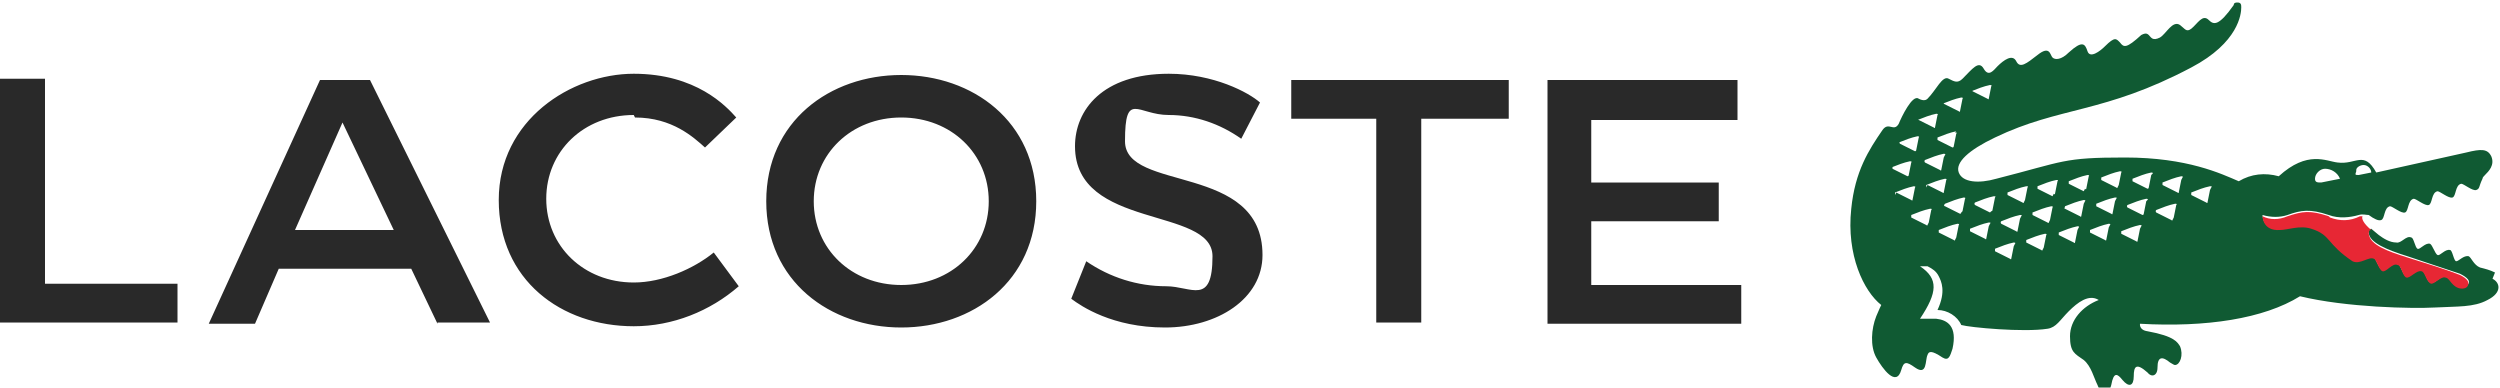 <?xml version="1.0" encoding="UTF-8"?>
<svg id="Layer_1" xmlns="http://www.w3.org/2000/svg" width="200" height="31" version="1.1" viewBox="0 0 200 31">
  <!-- Generator: Adobe Illustrator 29.3.0, SVG Export Plug-In . SVG Version: 2.1.0 Build 146)  -->
  <defs>
    <style>
      .st0 {
        fill: #e72734;
      }

      .st1 {
        fill: #105a33;
      }

      .st2 {
        fill: #292929;
      }
    </style>
  </defs>
  <path class="st2" d="M72.1,26.2c5.7,0,10.8-3.7,10.8-10.1s-5.1-10.1-10.8-10.1-10.8,3.7-10.8,10.1,5.1,10.1,10.8,10.1ZM35,25.8h4.2L29.6,6.4h-4l-8.9,19.5h3.7l1.9-4.4h10.6l2.1,4.4h0ZM139,6.4h-15.2v19.5h15.5v-3.1h-12v-5.1h10.2v-3.1h-10.2v-5h11.7v-3.1h0ZM85.7,23.9c.8.6,3.3,2.3,7.5,2.3s7.8-2.3,7.8-5.8c0-7.4-11-5-11-9.1s1-2.1,3.5-2.1c2.1,0,4.1.7,5.8,1.9l1.5-2.9c-.9-.8-3.7-2.3-7.3-2.3-5.3,0-7.5,2.9-7.5,5.8,0,6.7,11,4.8,11,8.8s-1.7,2.4-3.7,2.4c-2.3,0-4.5-.7-6.4-2l-1.2,3h0ZM50.8,9.4c3,0,4.7,1.6,5.6,2.4l2.5-2.4c-.8-.9-3.2-3.5-8.2-3.5s-10.8,3.7-10.8,10.1,5,10.1,10.8,10.1c3.1,0,6.1-1.2,8.4-3.2l-2-2.7c-1.6,1.3-4.1,2.4-6.4,2.4-4,0-7-2.9-7-6.7s3-6.7,7-6.7h0ZM72.1,22.8c-4,0-7-2.9-7-6.7s3-6.7,7-6.7,7,2.9,7,6.7-3,6.7-7,6.7h0ZM110.1,9.5v16.3h3.6V9.5h7v-3.1h-17.4v3.1h6.8,0ZM3.6,6.3H0v19.5h14.2v-3.1H3.6V6.3ZM27.4,9.8l4.1,8.6h-7.9l3.8-8.6Z"/>
  <path class="st1" d="M199.6,21.8c-.4-.2-.8-.3-1.2-.4-.5-.2-.7-.8-.9-.9-.4-.1-.8.4-1,.4s-.3-.9-.5-.9c-.4-.1-.8.5-1,.4s-.4-.8-.6-.9c-.4-.1-.8.5-1,.4s-.3-.9-.5-.9c-.4-.2-.8.5-1.2.4-.5,0-1-.3-1.4-.6l-.6-.5c0,0-.2,0-.2.3,0,.8,1.5,1.4,3.1,1.9l4.2,1.4c.6.3.9.6.6.9-.2.2-.6.3-1,0s-.5-.6-.8-.7c-.4,0-.8.6-1.1.5-.4,0-.4-.9-.8-1-.4-.1-.9.6-1.2.5s-.4-.9-.7-1c-.5-.1-.9.6-1.2.5s-.5-.9-.7-1c-.5-.2-1.1.5-1.7.2-2.1-1.4-1.7-2.1-3.3-2.6-.8-.2-1.9,0-2.5.1-1.4.1-1.4-1.1-1.4-1.1.7.2,1.4.2,2,0,1.1-.4,1.8-.5,3.3,0,.8.3,1.7.2,2.4,0,.3-.1.6,0,.8,0,.4.3.8.5,1,.4.3-.1.2-1,.7-1.1.2,0,.9.6,1.2.5s.2-1,.7-1.1c.2,0,.9.6,1.2.5s.2-1,.7-1.1c.2,0,.9.6,1.2.5s.2-1,.7-1.1c.2,0,.9.6,1.2.5s.2-.3.5-.9c0-.1.1-.2.2-.3.3-.3.8-.8.5-1.5-.3-.6-.8-.6-2-.3l-7.2,1.6c-1-1.8-1.6-.6-3.1-.8-.9-.1-2.4-1-4.7,1.1-1.1-.3-2.2-.2-3.2.4-1.4-.6-4.1-1.9-9.1-1.9s-4.8.3-10.3,1.7c-1.4.4-2.7.3-3-.5s.8-1.8,2.9-2.8c5.2-2.5,8.7-1.9,15.7-5.6,3.8-2,4-4.3,4-4.8,0-.2,0-.4-.3-.4-.1,0-.3,0-.3.2-1.2,1.7-1.6,1.6-2,1.2-.5-.5-.9.3-1.4.7-.4.3-.5,0-.9-.3-.6-.4-1.1.7-1.6,1-.6.3-.7,0-.9-.2-.2-.2-.4-.1-.6,0-1.2,1.1-1.4,1-1.7.6-.3-.3-.4-.5-1.2.3-.4.4-1.2,1-1.4.4s-.4-.9-1.5.1c-.6.6-1.1.6-1.3.4s-.2-1-1.2-.2c-.9.7-1.4,1.1-1.7.5s-1-.1-1.5.4c-.3.3-.7.9-1.1.2s-.9,0-1.7.8c-.4.4-.7.2-1.1,0-.5-.3-1,.9-1.7,1.6-.1.1-.3.2-.7,0-.5-.4-1.4,1.5-1.6,2-.4.7-.8-.2-1.3.5-1.1,1.6-2.2,3.3-2.5,6.3-.4,3.7,1,6.6,2.4,7.7,0,0-.2.4-.4.9-.4,1-.5,2.4,0,3.3s1.6,2.4,2,1c.2-.7.4-.7,1.1-.2,1,.7.8-.6,1-1,.1-.3.3-.4,1.2.2.5.3.6-.1.8-.7.4-1.8-.4-2.3-1.3-2.4-.4,0-.9,0-1.3,0,1.4-2.1,1.5-3.2,0-4.2.2,0,.4,0,.6,0,.4.2.7.4.9.8.2.4.6,1.2-.1,2.7.8,0,1.6.5,1.9,1.2.7.2,5,.6,6.9.3.7-.1,1-.7,1.7-1.4.7-.7,1.6-1.4,2.4-.9-1.3.5-2.3,1.6-2.3,2.9s.4,1.4,1.1,1.9c.6.5.8,1.4,1.1,2,.3.8.9.8,1.1,0,.2-1.1.5-.9.9-.4.5.6.9.5.9-.3s.2-1.1,1.1-.3c.3.4.8.3.8-.4,0-.9.4-.9,1-.4.2.1.3.2.4.2.4,0,.7-.8.4-1.5-.2-.3-.4-.8-2.6-1.2-.7-.1-.6-.6-.6-.6,5.3.3,9.9-.4,12.8-2.2,3.7.9,9,1,10.8.9s3.1,0,4.2-.6c1.2-.6,1-1.4.4-1.7M188.5,13.6c0-.2.3-.4.6-.4.3,0,.6.3.6.6l-1,.2c-.3,0-.3,0-.2-.3M186,13.5c.5,0,1,.3,1.2.8l-1.5.3c-.3,0-.5,0-.5-.3,0-.4.4-.8.8-.8,0,0,0,0,0,0M157.7,7.3c.5-.2,1-.4,1.5-.5,0,0,.2,0,.1.1l-.2,1c0,0,0,.1-.1,0,0,0,0,0,0,0l-1.2-.6c0,0,0-.1,0-.2M155.4,8.3c.5-.2,1-.4,1.5-.5,0,0,.2,0,.1.1l-.2,1c0,0,0,.1-.1,0,0,0,0,0,0,0l-1.2-.6c0,0,0-.1,0-.2M156.4,10.6c.1,0,.2,0,.1.1l-.2,1c0,0,0,.1-.1.1,0,0,0,0,0,0l-1.2-.6c0,0,0-.1,0-.2.5-.2,1-.4,1.5-.5M155.5,12.6l-.2,1c0,0,0,.1-.1,0,0,0,0,0,0,0l-1.2-.6c0,0-.1-.1,0-.2.5-.2,1-.4,1.5-.5,0,0,.2,0,.1.1M153.4,9.6c.5-.2,1-.4,1.5-.5,0,0,.2,0,.1.1l-.2,1c0,0,0,.1-.1,0,0,0,0,0,0,0l-1.2-.6c-.1,0,0-.1,0-.2M151.9,11.4c.5-.2,1-.4,1.5-.5,0,0,.2,0,.1.1l-.2,1c0,0,0,.1-.1.1,0,0,0,0,0,0l-1.2-.6c0,0-.1-.1,0-.2M151.3,13.4c.5-.2,1-.4,1.5-.5,0,0,.2,0,.1.1l-.2,1c0,0,0,.1-.1.1,0,0,0,0,0,0l-1.2-.6c0,0,0-.1,0-.2M151.6,15.6c0,0,0-.1,0-.2.5-.2,1-.4,1.5-.5,0,0,.2,0,.1.1l-.2,1c0,0,0,.1-.1,0,0,0,0,0,0,0l-1.2-.6M154.2,18c0,0,0,.1-.1,0,0,0,0,0,0,0l-1.2-.6c0,0,0-.1,0-.2.5-.2,1-.4,1.5-.5.1,0,.2,0,.1.1l-.2,1M154.1,15c0,0,0-.1,0-.2.5-.2,1-.4,1.5-.5,0,0,.2,0,.1.1l-.2,1c0,0,0,.1-.1,0,0,0,0,0,0,0l-1.2-.6M156.4,19.2c0,0,0,.1-.1,0,0,0,0,0,0,0l-1.2-.6c0,0,0-.1,0-.2.5-.2,1-.4,1.5-.5,0,0,.2,0,.1.1l-.2,1M156.9,17c0,0,0,.1-.1.1,0,0,0,0,0,0l-1.2-.6c-.1,0-.1-.1,0-.2.5-.2,1-.4,1.5-.5,0,0,.2,0,.1.1l-.2,1M159.1,18.1l-.2,1c0,0,0,.1-.1,0,0,0,0,0,0,0l-1.2-.6c0,0,0-.1,0-.2.5-.2,1-.4,1.5-.5.1,0,.2,0,.1.1M159.2,17l-1.2-.6c0,0-.1-.1,0-.2.5-.2,1-.4,1.5-.5.1,0,.2,0,.1.1l-.2,1c0,0,0,.1-.1.1,0,0,0,0,0,0M161.1,19.7l-.2,1c0,0,0,.1-.1,0,0,0,0,0,0,0l-1.2-.6c0,0,0-.1,0-.2.5-.2,1-.4,1.5-.5,0,0,.2,0,.1.1M161.6,17.5l-.2,1c0,0,0,.1-.1,0,0,0,0,0,0,0l-1.2-.6c0,0-.1-.1,0-.2.5-.2,1-.4,1.5-.5.1,0,.2,0,.1.1M161.9,16.2c0,0,0,.1-.1,0,0,0,0,0,0,0l-1.2-.6c0,0,0-.1,0-.2.5-.2,1-.4,1.5-.5.1,0,.2,0,.1.1l-.2,1M163.4,20c0,0,0,.1-.1,0,0,0,0,0,0,0l-1.2-.6c0,0,0-.1,0-.2.5-.2,1-.4,1.5-.5,0,0,.2,0,.1.1l-.2,1M163.9,17.8c0,0,0,.1-.1,0,0,0,0,0,0,0l-1.2-.6c0,0,0-.1,0-.2.5-.2,1-.4,1.5-.5,0,0,.2,0,.1.1l-.2,1M164.2,15.7l-1.2-.6c0,0,0-.1,0-.2.5-.2,1-.4,1.5-.5.1,0,.2,0,.1.1l-.2,1c0,0,0,.1-.1,0,0,0,0,0,0,0M166.2,18.4l-.2,1c0,0,0,.1-.1,0,0,0,0,0,0,0l-1.2-.6c0,0,0-.1,0-.2.5-.2,1-.4,1.5-.5,0,0,.2,0,.1.1M166.7,16.3l-.2,1c0,0,0,.1-.1,0,0,0,0,0,0,0l-1.2-.6c-.1,0,0-.1,0-.2.5-.2,1-.4,1.5-.5,0,0,.2,0,.1.1M166.7,15.3l-1.2-.6c0,0,0-.1,0-.2.5-.2,1-.4,1.5-.5,0,0,.2,0,.1.1l-.2,1c0,0,0,.1-.1,0,0,0,0,0,0,0M168.7,18.2l-.2,1c0,0,0,.1-.1,0,0,0,0,0,0,0l-1.2-.6c0,0,0-.1,0-.2.5-.2,1-.4,1.5-.5,0,0,.2,0,.1.1M169.2,16.1l-.2,1c0,0,0,.1-.1,0,0,0,0,0,0,0l-1.2-.6c0,0,0-.1,0-.2.5-.2,1-.4,1.5-.5.1,0,.2,0,.1.1M169.4,15c0,0,0,.1-.1,0,0,0,0,0,0,0l-1.2-.6c0,0,0-.1,0-.2.5-.2,1-.4,1.5-.5,0,0,.2,0,.1.1l-.2,1M171.2,18.3l-.2,1c0,0,0,.1-.1,0,0,0,0,0,0,0l-1.2-.6c0,0,0-.1,0-.2.5-.2,1-.4,1.5-.5,0,0,.2,0,.1.1M171.7,16.1l-.2,1c0,0,0,.1-.1.1,0,0,0,0,0,0l-1.2-.6c0,0-.1-.1,0-.2.5-.2,1-.4,1.5-.5,0,0,.2,0,.1.1M172.1,14l-.2,1c0,0,0,.1-.1.1,0,0,0,0,0,0l-1.2-.6c0,0,0-.1,0-.2.5-.2,1-.4,1.5-.5,0,0,.2,0,.1.1M173.8,17.6c0,0,0,.1-.1,0,0,0,0,0,0,0l-1.2-.6c0,0-.1-.1,0-.2.5-.2,1-.4,1.5-.5.1,0,.2,0,.1.1l-.2,1M174.5,14.4l-.2,1c0,0,0,.1-.1,0,0,0,0,0,0,0l-1.2-.6c0,0,0-.1,0-.2.5-.2,1-.4,1.5-.5,0,0,.2,0,.1.1M176.8,15.2l-.2,1c0,0,0,.1-.1,0,0,0,0,0,0,0l-1.2-.6c0,0,0-.1,0-.2.5-.2,1-.4,1.5-.5.1,0,.2,0,.1.1"/>
  <path class="st0" d="M186.3,17.3c-1.5-.5-2.1-.4-3.3,0-.7.3-1.4.3-2,0,0,0,0,1.2,1.4,1.1.6,0,1.6-.4,2.5-.1,1.6.5,1.2,1.2,3.3,2.6.6.3,1.3-.4,1.7-.2.2,0,.4.9.7,1s.8-.7,1.2-.5c.3,0,.4.9.7,1s.8-.6,1.2-.5c.3,0,.4.9.8,1,.3,0,.8-.6,1.1-.5.3,0,.4.4.8.7s.9.2,1,0c.2-.3,0-.6-.6-.9-1-.4-2.6-.9-4.2-1.4s-3-1-3.1-1.9c0-.3.1-.3.2-.3-.6-.5-.8-.9-.7-1.1h-.2c-.8.4-1.6.4-2.4.1"/>
</svg>
